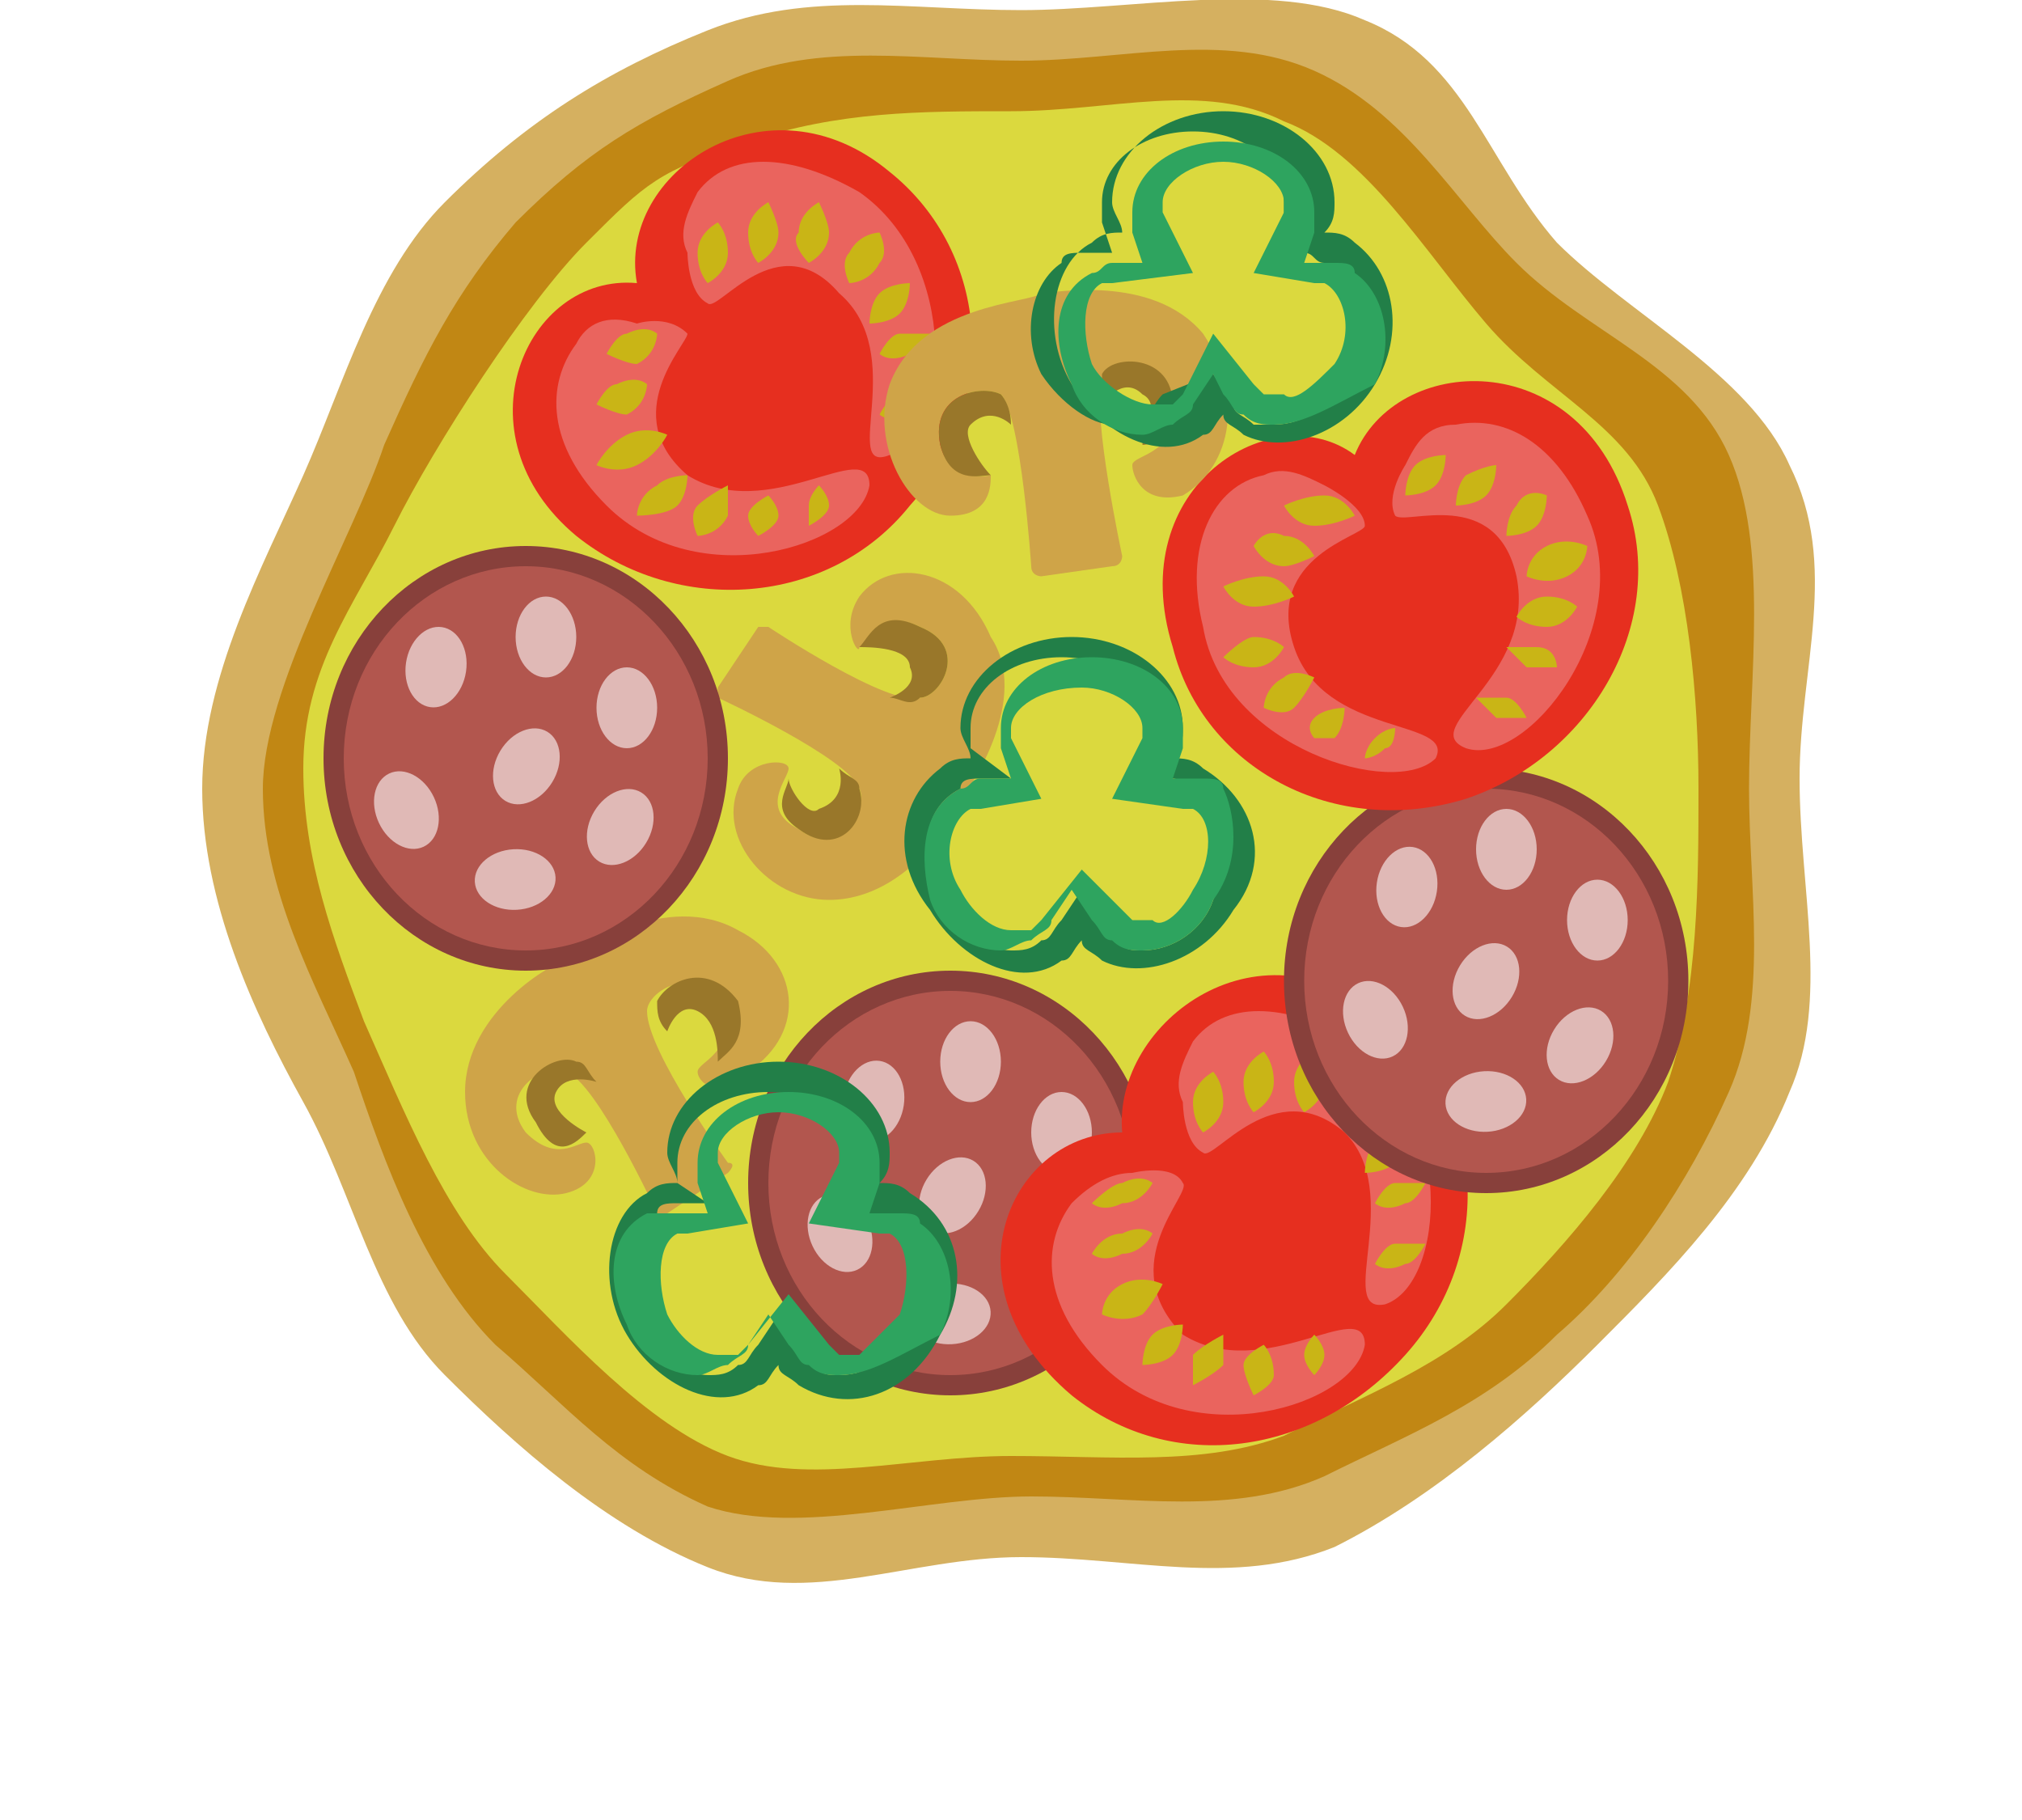 <?xml version="1.0" encoding="utf-8"?>
<!-- Generator: Adobe Illustrator 19.2.1, SVG Export Plug-In . SVG Version: 6.00 Build 0)  -->
<svg version="1.1" id="レイヤー_1" xmlns="http://www.w3.org/2000/svg" xmlns:xlink="http://www.w3.org/1999/xlink" x="0px"
	 y="0px" width="20px" height="18px" viewBox="0 0 20 18" style="enable-background:new 0 0 20 18;" xml:space="preserve">
<style type="text/css">
	.st0{fill:#D5B060;}
	.st1{fill:#C18714;}
	.st2{fill:#DBD93E;}
	.st3{fill:#E62F1F;}
	.st4{fill:#EA645E;}
	.st5{fill:#C9B516;}
	.st6{fill:#88403B;}
	.st7{fill:#B2564E;}
	.st8{fill:#E0B9B6;}
	.st9{fill:#CFA448;}
	.st10{fill:#99772A;}
	.st11{fill:#227F48;}
	.st12{fill:#2EA45F;}
</style>
<g>
	<g>
		<path class="st0" d="M17.8,7.7c0,1.1,0.3,2.2-0.1,3.1c-0.4,1-1.2,1.8-1.9,2.5s-1.6,1.5-2.6,2c-1,0.4-2,0.1-3.1,0.1S8,15.9,7,15.5
			c-1-0.4-1.9-1.2-2.6-1.9c-0.7-0.7-0.9-1.8-1.4-2.7s-1-2-1-3.1s0.6-2.2,1-3.1S3.7,2.7,4.4,2C5.2,1.2,6,0.7,7,0.3
			c1-0.4,2-0.2,3.1-0.2s2.5-0.3,3.4,0.1c1,0.4,1.2,1.4,1.9,2.2c0.7,0.7,1.9,1.3,2.3,2.2C18.2,5.6,17.8,6.6,17.8,7.7z"/>
		<path class="st1" d="M2.6,7.8c0-1,0.9-2.5,1.2-3.4c0.4-0.9,0.7-1.5,1.3-2.2c0.7-0.7,1.2-1,2.1-1.4s1.9-0.2,2.9-0.2
			c1,0,2-0.3,2.9,0.1c0.9,0.4,1.4,1.3,2,1.9c0.7,0.7,1.7,1,2.1,1.9c0.4,0.9,0.2,2.2,0.2,3.3c0,1,0.2,2.1-0.2,3
			c-0.4,0.9-1,1.8-1.7,2.4c-0.7,0.7-1.5,1-2.3,1.4c-0.9,0.4-1.9,0.2-2.9,0.2c-1,0-2.3,0.4-3.2,0.1c-0.9-0.4-1.4-1-2.1-1.6
			c-0.7-0.7-1.1-1.8-1.4-2.7C3.1,9.7,2.6,8.8,2.6,7.8z"/>
		<path class="st2" d="M3,7.6c0-1,0.5-1.6,0.9-2.4s1.3-2.2,1.9-2.8c0.6-0.6,0.7-0.7,1.6-1S9.1,1.1,10,1.1c1,0,1.9-0.3,2.7,0.1
			c0.8,0.3,1.4,1.3,2,2s1.4,1,1.7,1.8c0.3,0.8,0.4,1.9,0.4,2.8s0,2-0.3,2.9c-0.3,0.8-1,1.6-1.6,2.2c-0.6,0.6-1.4,0.9-2.2,1.3
			c-0.8,0.3-1.7,0.2-2.7,0.2c-1,0-2,0.3-2.8,0S5.6,13.2,5,12.6c-0.6-0.6-1-1.6-1.4-2.5C3.3,9.3,3,8.5,3,7.6z"/>
		<g>
			<path class="st3" d="M8.8,1.7C9.8,2.5,9.9,4,9,5C8.2,6,6.7,6.1,5.7,5.3C4.5,4.3,5.2,2.7,6.3,2.8C6.1,1.7,7.6,0.7,8.8,1.7z"/>
			<path class="st4" d="M6.8,3.3C6.6,3.1,6.3,3.2,6.3,3.2C6,3.1,5.8,3.2,5.7,3.4C5.4,3.8,5.4,4.4,6,5c0.9,0.9,2.5,0.4,2.6-0.2
				c0-0.5-1,0.4-1.8-0.1C6.1,4.1,6.8,3.4,6.8,3.3z"/>
			<path class="st5" d="M6.2,3.3c0.2-0.1,0.3,0,0.3,0S6.5,3.5,6.3,3.6C6.2,3.6,6,3.5,6,3.5S6.1,3.3,6.2,3.3z"/>
			<path class="st5" d="M6.1,3.8c0.2-0.1,0.3,0,0.3,0S6.4,4,6.2,4.1C6.1,4.1,5.9,4,5.9,4S6,3.8,6.1,3.8z"/>
			<path class="st5" d="M6.2,4.3c0.2-0.1,0.4,0,0.4,0S6.5,4.5,6.3,4.6c-0.2,0.1-0.4,0-0.4,0S6,4.4,6.2,4.3z"/>
			<path class="st5" d="M6.5,4.8c0.1-0.1,0.3-0.1,0.3-0.1s0,0.2-0.1,0.3C6.6,5.1,6.3,5.1,6.3,5.1S6.3,4.9,6.5,4.8z"/>
			<path class="st5" d="M6.9,5C7,4.9,7.2,4.8,7.2,4.8s0,0.2,0,0.3C7.1,5.3,6.9,5.3,6.9,5.3S6.8,5.1,6.9,5z"/>
			<path class="st5" d="M7.4,5.1c0-0.1,0.2-0.2,0.2-0.2S7.7,5,7.7,5.1c0,0.1-0.2,0.2-0.2,0.2S7.4,5.2,7.4,5.1z"/>
			<path class="st5" d="M8,5c0-0.1,0.1-0.2,0.1-0.2S8.2,4.9,8.2,5C8.2,5.1,8,5.2,8,5.2S8,5.1,8,5z"/>
			<path class="st4" d="M7,3C6.8,2.9,6.8,2.5,6.8,2.5c-0.1-0.2,0-0.4,0.1-0.6c0.3-0.4,0.9-0.4,1.6,0c1,0.7,0.9,2.4,0.3,2.6
				C8.3,4.7,9,3.5,8.3,2.9C7.7,2.2,7.1,3.1,7,3z"/>
			<path class="st5" d="M6.9,2.5C6.9,2.7,7,2.8,7,2.8s0.2-0.1,0.2-0.3c0-0.2-0.1-0.3-0.1-0.3S6.9,2.3,6.9,2.5z"/>
			<path class="st5" d="M7.4,2.3c0,0.2,0.1,0.3,0.1,0.3s0.2-0.1,0.2-0.3C7.7,2.2,7.6,2,7.6,2S7.4,2.1,7.4,2.3z"/>
			<path class="st5" d="M7.9,2.3C7.8,2.4,8,2.6,8,2.6s0.2-0.1,0.2-0.3C8.2,2.2,8.1,2,8.1,2S7.9,2.1,7.9,2.3z"/>
			<path class="st5" d="M8.4,2.5c-0.1,0.1,0,0.3,0,0.3s0.2,0,0.3-0.2c0.1-0.1,0-0.3,0-0.3S8.5,2.3,8.4,2.5z"/>
			<path class="st5" d="M8.7,2.9C8.6,3,8.6,3.2,8.6,3.2s0.2,0,0.3-0.1C9,3,9,2.8,9,2.8S8.8,2.8,8.7,2.9z"/>
			<path class="st5" d="M8.9,3.3c-0.1,0-0.2,0.2-0.2,0.2s0.1,0.1,0.3,0c0.1,0,0.2-0.2,0.2-0.2S9,3.3,8.9,3.3z"/>
			<path class="st5" d="M8.9,3.9c-0.1,0-0.2,0.2-0.2,0.2s0.1,0.1,0.3,0c0.1,0,0.2-0.2,0.2-0.2S9,3.9,8.9,3.9z"/>
		</g>
		<g>
			<ellipse class="st6" cx="9.4" cy="11.7" rx="2" ry="2.1"/>
			<ellipse class="st7" cx="9.4" cy="11.7" rx="1.8" ry="1.9"/>
			<ellipse transform="matrix(0.146 -0.989 0.989 0.146 -3.393 17.802)" class="st8" cx="8.6" cy="10.9" rx="0.4" ry="0.3"/>
			<ellipse class="st8" cx="10.5" cy="11.2" rx="0.3" ry="0.4"/>
			<ellipse class="st8" cx="9.6" cy="10.5" rx="0.3" ry="0.4"/>
			<ellipse transform="matrix(0.905 -0.426 0.426 0.905 -4.4 4.691)" class="st8" cx="8.3" cy="12.2" rx="0.3" ry="0.4"/>
			<ellipse transform="matrix(0.52 -0.854 0.854 0.52 -5.602 14.802)" class="st8" cx="10.4" cy="12.4" rx="0.4" ry="0.3"/>
			
				<ellipse transform="matrix(0.998 -5.747008e-002 5.747008e-002 0.998 -0.729 0.561)" class="st8" cx="9.4" cy="13" rx="0.4" ry="0.3"/>
			<ellipse transform="matrix(0.519 -0.855 0.855 0.519 -5.547 13.735)" class="st8" cx="9.4" cy="11.8" rx="0.4" ry="0.3"/>
		</g>
		<g>
			<path class="st9" d="M7.3,9.2C6.6,8.8,5.7,9.4,5.6,9.5c-0.1,0-1,0.5-1,1.3c0,0.7,0.6,1.1,1,1c0.4-0.1,0.3-0.5,0.2-0.5
				c-0.1,0-0.3,0.2-0.6-0.1c-0.3-0.4,0.2-0.7,0.4-0.6c0.3,0.1,0.9,1.4,0.9,1.4c0,0.1,0.1,0.1,0.1,0l0.6-0.4c0,0,0.1-0.1,0-0.1
				c0,0-0.8-1.1-0.8-1.5c0-0.2,0.5-0.5,0.7,0c0.2,0.4-0.2,0.5-0.2,0.6c0,0.1,0.2,0.3,0.5,0C8,10.2,7.9,9.5,7.3,9.2z"/>
			<path class="st10" d="M7.3,9.9C7,9.5,6.6,9.7,6.5,9.9c0,0.1,0,0.2,0.1,0.3c0,0,0.1-0.3,0.3-0.2c0.2,0.1,0.2,0.4,0.2,0.5
				C7.2,10.4,7.4,10.3,7.3,9.9z"/>
			<path class="st10" d="M5.3,11.1c-0.3-0.4,0.2-0.7,0.4-0.6c0.1,0,0.1,0.1,0.2,0.2c0,0-0.3-0.1-0.4,0.1c-0.1,0.2,0.3,0.4,0.3,0.4
				C5.7,11.3,5.5,11.5,5.3,11.1z"/>
		</g>
		<g>
			<path class="st9" d="M8.2,8.9c0.8,0,1.3-0.9,1.3-1c0.1-0.1,0.7-1,0.3-1.6C9.5,5.6,8.8,5.5,8.5,5.9c-0.2,0.3,0,0.6,0,0.5
				c0.1,0,0.2-0.4,0.6-0.2c0.5,0.2,0.2,0.7,0,0.7C8.8,7,7.6,6.2,7.6,6.2c-0.1,0-0.1,0-0.1,0L7.1,6.8c0,0,0,0.1,0,0.1
				c0,0,1.3,0.6,1.4,0.9c0.1,0.2-0.2,0.7-0.6,0.4C7.5,8,7.8,7.7,7.8,7.6c0-0.1-0.4-0.1-0.5,0.2C7.1,8.3,7.6,8.9,8.2,8.9z"/>
			<path class="st10" d="M7.9,8.2c0.4,0.3,0.7-0.1,0.6-0.4c0-0.1-0.1-0.1-0.2-0.2c0,0,0.1,0.3-0.2,0.4C8,8.1,7.8,7.8,7.8,7.7
				C7.8,7.8,7.6,8,7.9,8.2z"/>
			<path class="st10" d="M9.1,6.2c0.5,0.2,0.2,0.7,0,0.7C9,7,8.9,6.9,8.8,6.9c0,0,0.3-0.1,0.2-0.3c0-0.2-0.4-0.2-0.5-0.2
				C8.6,6.3,8.7,6,9.1,6.2z"/>
		</g>
		<g>
			<path class="st3" d="M13.7,10.1c1,0.8,1.1,2.3,0.2,3.3s-2.3,1.2-3.3,0.4c-1.3-1.1-0.6-2.6,0.5-2.6C11,10.1,12.5,9,13.7,10.1z"/>
			<path class="st4" d="M11.7,11.7c-0.1-0.2-0.5-0.1-0.5-0.1c-0.2,0-0.4,0.1-0.6,0.3c-0.3,0.4-0.3,1,0.3,1.6
				c0.9,0.9,2.5,0.4,2.6-0.2c0-0.5-1,0.4-1.8-0.1C11,12.5,11.8,11.8,11.7,11.7z"/>
			<path class="st5" d="M11.1,11.7c0.2-0.1,0.3,0,0.3,0s-0.1,0.2-0.3,0.2c-0.2,0.1-0.3,0-0.3,0S11,11.7,11.1,11.7z"/>
			<path class="st5" d="M11.1,12.2c0.2-0.1,0.3,0,0.3,0s-0.1,0.2-0.3,0.2c-0.2,0.1-0.3,0-0.3,0S10.9,12.2,11.1,12.2z"/>
			<path class="st5" d="M11.1,12.7c0.2-0.1,0.4,0,0.4,0s-0.1,0.2-0.2,0.3c-0.2,0.1-0.4,0-0.4,0S10.9,12.8,11.1,12.7z"/>
			<path class="st5" d="M11.4,13.2c0.1-0.1,0.3-0.1,0.3-0.1s0,0.2-0.1,0.3c-0.1,0.1-0.3,0.1-0.3,0.1S11.3,13.3,11.4,13.2z"/>
			<path class="st5" d="M11.8,13.4c0.1-0.1,0.3-0.2,0.3-0.2s0,0.2,0,0.3c-0.1,0.1-0.3,0.2-0.3,0.2S11.8,13.5,11.8,13.4z"/>
			<path class="st5" d="M12.3,13.5c0-0.1,0.2-0.2,0.2-0.2s0.1,0.1,0.1,0.3c0,0.1-0.2,0.2-0.2,0.2S12.3,13.6,12.3,13.5z"/>
			<path class="st5" d="M12.9,13.4c0-0.1,0.1-0.2,0.1-0.2s0.1,0.1,0.1,0.2c0,0.1-0.1,0.2-0.1,0.2S12.9,13.5,12.9,13.4z"/>
			<path class="st4" d="M11.9,11.4c-0.2-0.1-0.2-0.5-0.2-0.5c-0.1-0.2,0-0.4,0.1-0.6c0.3-0.4,0.9-0.4,1.6,0c1,0.7,0.9,2.4,0.3,2.6
				c-0.5,0.1,0.2-1.1-0.4-1.7C12.6,10.6,12,11.5,11.9,11.4z"/>
			<path class="st5" d="M11.8,10.9c0,0.2,0.1,0.3,0.1,0.3s0.2-0.1,0.2-0.3c0-0.2-0.1-0.3-0.1-0.3S11.8,10.7,11.8,10.9z"/>
			<path class="st5" d="M12.3,10.7c0,0.2,0.1,0.3,0.1,0.3s0.2-0.1,0.2-0.3c0-0.2-0.1-0.3-0.1-0.3S12.3,10.5,12.3,10.7z"/>
			<path class="st5" d="M12.8,10.7c0,0.2,0.1,0.3,0.1,0.3s0.2-0.1,0.2-0.3c0-0.2-0.1-0.3-0.1-0.3S12.8,10.5,12.8,10.7z"/>
			<path class="st5" d="M13.3,10.9c-0.1,0.1,0,0.3,0,0.3s0.2,0,0.3-0.2c0.1-0.1,0-0.3,0-0.3S13.4,10.7,13.3,10.9z"/>
			<path class="st5" d="M13.6,11.3c-0.1,0.1-0.1,0.3-0.1,0.3s0.2,0,0.3-0.1c0.1-0.1,0.1-0.3,0.1-0.3S13.7,11.2,13.6,11.3z"/>
			<path class="st5" d="M13.8,11.7c-0.1,0-0.2,0.2-0.2,0.2s0.1,0.1,0.3,0c0.1,0,0.2-0.2,0.2-0.2S13.9,11.7,13.8,11.7z"/>
			<path class="st5" d="M13.8,12.3c-0.1,0-0.2,0.2-0.2,0.2s0.1,0.1,0.3,0c0.1,0,0.2-0.2,0.2-0.2S13.9,12.3,13.8,12.3z"/>
		</g>
		<g>
			<ellipse class="st6" cx="14.7" cy="9.7" rx="2" ry="2.1"/>
			<ellipse class="st7" cx="14.7" cy="9.7" rx="1.8" ry="1.9"/>
			<ellipse transform="matrix(0.146 -0.989 0.989 0.146 3.183 21.235)" class="st8" cx="13.9" cy="8.8" rx="0.4" ry="0.3"/>
			<ellipse class="st8" cx="15.8" cy="9.1" rx="0.3" ry="0.4"/>
			<ellipse class="st8" cx="14.9" cy="8.4" rx="0.3" ry="0.4"/>
			<ellipse transform="matrix(0.905 -0.426 0.426 0.905 -3.006 6.739)" class="st8" cx="13.6" cy="10.1" rx="0.3" ry="0.4"/>
			<ellipse transform="matrix(0.52 -0.854 0.854 0.52 -1.28 18.305)" class="st8" cx="15.6" cy="10.3" rx="0.4" ry="0.3"/>
			
				<ellipse transform="matrix(0.998 -5.764313e-002 5.764313e-002 0.998 -0.602 0.863)" class="st8" cx="14.7" cy="10.9" rx="0.4" ry="0.3"/>
			<ellipse transform="matrix(0.519 -0.855 0.855 0.519 -1.225 17.238)" class="st8" cx="14.7" cy="9.7" rx="0.4" ry="0.3"/>
		</g>
		<path class="st11" d="M12.2,9c-0.3,0.5-0.9,0.7-1.3,0.5c-0.1-0.1-0.2-0.1-0.2-0.2c-0.1,0.1-0.1,0.2-0.2,0.2c-0.4,0.3-1,0-1.3-0.5
			C8.8,8.5,8.9,7.9,9.3,7.6c0.1-0.1,0.2-0.1,0.3-0.1c0-0.1-0.1-0.2-0.1-0.3c0-0.5,0.5-0.9,1.1-0.9c0.6,0,1.1,0.4,1.1,0.9
			c0,0.1,0,0.2-0.1,0.3c0.1,0,0.2,0,0.3,0.1C12.4,7.9,12.6,8.5,12.2,9z M11.3,9.4c0.3,0,0.6-0.2,0.7-0.5c0.2-0.4,0.2-0.9-0.2-1.1
			c-0.1,0-0.1-0.1-0.2-0.1l-0.3,0l0.1-0.3c0-0.1,0-0.1,0-0.2c0-0.4-0.4-0.7-0.9-0.7c-0.5,0-0.9,0.3-0.9,0.7c0,0.1,0,0.1,0,0.2
			L10,7.7l-0.3,0c-0.1,0-0.2,0-0.2,0.1C9.1,8,9.1,8.5,9.3,8.9C9.5,9.2,9.8,9.4,10,9.4c0.1,0,0.2,0,0.3-0.1c0.1,0,0.1-0.1,0.2-0.2
			l0.2-0.3l0.2,0.3c0,0.1,0.1,0.1,0.2,0.2C11.1,9.4,11.2,9.4,11.3,9.4L11.3,9.4z"/>
		<path class="st12" d="M11.3,9.4c-0.1,0-0.2,0-0.3-0.1c-0.1,0-0.1-0.1-0.2-0.2l-0.2-0.3l-0.2,0.3c0,0.1-0.1,0.1-0.2,0.2
			c-0.1,0-0.2,0.1-0.3,0.1c-0.3,0-0.6-0.2-0.7-0.5C9.1,8.5,9.1,8,9.5,7.8c0.1,0,0.1-0.1,0.2-0.1l0.3,0L9.9,7.4c0-0.1,0-0.1,0-0.2
			c0-0.4,0.4-0.7,0.9-0.7c0.5,0,0.9,0.3,0.9,0.7c0,0.1,0,0.1,0,0.2l-0.1,0.3l0.3,0c0.1,0,0.2,0,0.2,0.1C12.2,8,12.3,8.5,12,8.9
			C11.9,9.2,11.6,9.4,11.3,9.4L11.3,9.4z M11.8,8.8C12,8.5,12,8.1,11.8,8c0,0-0.1,0-0.1,0L11,7.9l0.3-0.6c0,0,0-0.1,0-0.1
			c0-0.2-0.3-0.4-0.6-0.4C10.3,6.8,10,7,10,7.2c0,0,0,0.1,0,0.1l0.3,0.6L9.7,8c0,0-0.1,0-0.1,0C9.4,8.1,9.3,8.5,9.5,8.8
			C9.6,9,9.8,9.2,10,9.2c0.1,0,0.1,0,0.2,0c0,0,0.1-0.1,0.1-0.1l0.4-0.5L11.1,9c0,0,0.1,0.1,0.1,0.1c0,0,0.1,0,0.2,0
			C11.5,9.2,11.7,9,11.8,8.8z"/>
		<path class="st11" d="M9.3,13.2C9,13.8,8.4,14,7.9,13.7c-0.1-0.1-0.2-0.1-0.2-0.2c-0.1,0.1-0.1,0.2-0.2,0.2c-0.4,0.3-1,0-1.3-0.5
			c-0.3-0.5-0.2-1.2,0.2-1.4c0.1-0.1,0.2-0.1,0.3-0.1c0-0.1-0.1-0.2-0.1-0.3c0-0.5,0.5-0.9,1.1-0.9s1.1,0.4,1.1,0.9
			c0,0.1,0,0.2-0.1,0.3c0.1,0,0.2,0,0.3,0.1C9.5,12.1,9.6,12.7,9.3,13.2z M8.3,13.6c0.3,0,0.6-0.2,0.7-0.5c0.2-0.4,0.2-0.9-0.2-1.1
			C8.9,12,8.8,12,8.7,12l-0.3,0l0.1-0.3c0-0.1,0-0.1,0-0.2c0-0.4-0.4-0.7-0.9-0.7c-0.5,0-0.9,0.3-0.9,0.7c0,0.1,0,0.1,0,0.2L7,11.9
			l-0.3,0c-0.1,0-0.2,0-0.2,0.1c-0.3,0.2-0.4,0.7-0.2,1.1c0.2,0.3,0.5,0.5,0.7,0.5c0.1,0,0.2,0,0.3-0.1c0.1,0,0.1-0.1,0.2-0.2
			l0.2-0.3l0.2,0.3c0,0.1,0.1,0.1,0.2,0.2C8.1,13.6,8.2,13.6,8.3,13.6L8.3,13.6z"/>
		<path class="st12" d="M8.3,13.6c-0.1,0-0.2,0-0.3-0.1c-0.1,0-0.1-0.1-0.2-0.2l-0.2-0.3l-0.2,0.3c0,0.1-0.1,0.1-0.2,0.2
			c-0.1,0-0.2,0.1-0.3,0.1c-0.3,0-0.6-0.2-0.7-0.5c-0.2-0.4-0.2-0.9,0.2-1.1C6.5,12,6.6,12,6.7,12l0.3,0l-0.1-0.3c0-0.1,0-0.1,0-0.2
			c0-0.4,0.4-0.7,0.9-0.7c0.5,0,0.9,0.3,0.9,0.7c0,0.1,0,0.1,0,0.2l-0.1,0.3l0.3,0c0.1,0,0.2,0,0.2,0.1c0.3,0.2,0.4,0.7,0.2,1.1
			C8.9,13.4,8.6,13.6,8.3,13.6L8.3,13.6z M8.9,13C9,12.7,9,12.3,8.8,12.2c0,0-0.1,0-0.1,0L8,12.1l0.3-0.6c0,0,0-0.1,0-0.1
			C8.3,11.2,8,11,7.7,11c-0.3,0-0.6,0.2-0.6,0.4c0,0,0,0.1,0,0.1l0.3,0.6l-0.6,0.1c0,0-0.1,0-0.1,0c-0.2,0.1-0.2,0.5-0.1,0.8
			c0.1,0.2,0.3,0.4,0.5,0.4c0.1,0,0.1,0,0.2,0c0,0,0.1-0.1,0.1-0.1l0.4-0.5l0.4,0.5c0,0,0.1,0.1,0.1,0.1c0,0,0.1,0,0.2,0
			C8.5,13.4,8.7,13.2,8.9,13z"/>
		<g>
			<ellipse class="st6" cx="5.2" cy="7.5" rx="2" ry="2.1"/>
			<ellipse class="st7" cx="5.2" cy="7.5" rx="1.8" ry="1.9"/>
			<ellipse transform="matrix(0.146 -0.989 0.989 0.146 -2.857 9.986)" class="st8" cx="4.4" cy="6.6" rx="0.4" ry="0.3"/>
			<ellipse class="st8" cx="6.2" cy="7" rx="0.3" ry="0.4"/>
			<ellipse class="st8" cx="5.4" cy="6.3" rx="0.3" ry="0.4"/>
			<ellipse transform="matrix(0.905 -0.426 0.426 0.905 -3.008 2.476)" class="st8" cx="4" cy="8" rx="0.3" ry="0.4"/>
			<ellipse transform="matrix(0.519 -0.855 0.855 0.519 -4.042 9.139)" class="st8" cx="6.1" cy="8.2" rx="0.4" ry="0.3"/>
			
				<ellipse transform="matrix(0.998 -5.746012e-002 5.746012e-002 0.998 -0.494 0.309)" class="st8" cx="5.1" cy="8.7" rx="0.4" ry="0.3"/>
			<ellipse transform="matrix(0.52 -0.854 0.854 0.52 -3.988 8.068)" class="st8" cx="5.2" cy="7.6" rx="0.4" ry="0.3"/>
		</g>
		<g>
			<path class="st3" d="M16.1,5c0.4,1.2-0.4,2.5-1.6,2.9c-1.3,0.4-2.6-0.3-2.9-1.5c-0.5-1.6,1-2.5,1.8-1.9C13.8,3.5,15.6,3.4,16.1,5
				z"/>
			<path class="st4" d="M13.5,5.2c0-0.2-0.4-0.4-0.4-0.4c-0.2-0.1-0.4-0.2-0.6-0.1c-0.5,0.1-0.8,0.7-0.6,1.5
				c0.2,1.2,1.9,1.7,2.3,1.3c0.2-0.4-1.1-0.2-1.4-1.1C12.5,5.5,13.5,5.3,13.5,5.2z"/>
			<path class="st5" d="M13.1,4.9c0.2,0,0.3,0.2,0.3,0.2S13.2,5.2,13,5.2c-0.2,0-0.3-0.2-0.3-0.2S12.9,4.9,13.1,4.9z"/>
			<path class="st5" d="M12.7,5.3c0.2,0,0.3,0.2,0.3,0.2s-0.2,0.1-0.3,0.1c-0.2,0-0.3-0.2-0.3-0.2S12.5,5.2,12.7,5.3z"/>
			<path class="st5" d="M12.5,5.7c0.2,0,0.3,0.2,0.3,0.2S12.6,6,12.4,6c-0.2,0-0.3-0.2-0.3-0.2S12.3,5.7,12.5,5.7z"/>
			<path class="st5" d="M12.4,6.3c0.2,0,0.3,0.1,0.3,0.1s-0.1,0.2-0.3,0.2c-0.2,0-0.3-0.1-0.3-0.1S12.3,6.3,12.4,6.3z"/>
			<path class="st5" d="M12.7,6.7c0.1-0.1,0.3,0,0.3,0S12.9,6.9,12.8,7c-0.1,0.1-0.3,0-0.3,0S12.5,6.8,12.7,6.7z"/>
			<path class="st5" d="M13,7.1C13.1,7,13.3,7,13.3,7s0,0.2-0.1,0.3C13.1,7.3,13,7.3,13,7.3S12.9,7.2,13,7.1z"/>
			<path class="st5" d="M13.6,7.3c0.1-0.1,0.2-0.1,0.2-0.1s0,0.2-0.1,0.2c-0.1,0.1-0.2,0.1-0.2,0.1S13.5,7.4,13.6,7.3z"/>
			<path class="st4" d="M13.8,5.1c-0.1-0.2,0.1-0.5,0.1-0.5c0.1-0.2,0.2-0.4,0.5-0.4c0.5-0.1,1,0.2,1.3,0.9c0.5,1.1-0.6,2.5-1.2,2.3
				C14,7.2,15.2,6.7,15,5.7C14.8,4.8,13.9,5.2,13.8,5.1z"/>
			<path class="st5" d="M14,4.6c-0.1,0.1-0.1,0.3-0.1,0.3s0.2,0,0.3-0.1c0.1-0.1,0.1-0.3,0.1-0.3S14.1,4.5,14,4.6z"/>
			<path class="st5" d="M14.5,4.7c-0.1,0.1-0.1,0.3-0.1,0.3s0.2,0,0.3-0.1c0.1-0.1,0.1-0.3,0.1-0.3S14.7,4.6,14.5,4.7z"/>
			<path class="st5" d="M15,5c-0.1,0.1-0.1,0.3-0.1,0.3s0.2,0,0.3-0.1c0.1-0.1,0.1-0.3,0.1-0.3S15.1,4.8,15,5z"/>
			<path class="st5" d="M15.3,5.4c-0.2,0.1-0.2,0.3-0.2,0.3s0.2,0.1,0.4,0s0.2-0.3,0.2-0.3S15.5,5.3,15.3,5.4z"/>
			<path class="st5" d="M15.3,5.9c-0.2,0-0.3,0.2-0.3,0.2s0.1,0.1,0.3,0.1c0.2,0,0.3-0.2,0.3-0.2S15.5,5.9,15.3,5.9z"/>
			<path class="st5" d="M15.2,6.4c-0.1,0-0.3,0-0.3,0s0.1,0.1,0.2,0.2c0.1,0,0.3,0,0.3,0S15.4,6.4,15.2,6.4z"/>
			<path class="st5" d="M14.9,6.9c-0.1,0-0.3,0-0.3,0s0.1,0.1,0.2,0.2c0.1,0,0.3,0,0.3,0S15,6.9,14.9,6.9z"/>
		</g>
		<g>
			<path class="st9" d="M11.9,3.3c-0.5-0.6-1.5-0.4-1.6-0.4C10.2,3,9.1,3,8.8,3.8C8.6,4.4,9,5.1,9.4,5.1c0.4,0,0.4-0.3,0.4-0.4
				c0,0-0.4,0.1-0.5-0.3C9.2,3.9,9.7,3.8,9.9,3.9c0.2,0.2,0.3,1.7,0.3,1.7c0,0.1,0.1,0.1,0.1,0.1L11,5.6c0.1,0,0.1-0.1,0.1-0.1
				c0,0-0.3-1.4-0.2-1.7c0.1-0.2,0.6-0.3,0.7,0.3c0,0.4-0.4,0.4-0.4,0.5c0,0.1,0.1,0.4,0.5,0.3C12.2,4.6,12.3,3.9,11.9,3.3z"/>
			<path class="st10" d="M11.6,4c0-0.5-0.6-0.5-0.7-0.3c0,0.1,0,0.2,0,0.3c0,0,0.2-0.3,0.4-0.1c0.2,0.1,0,0.4,0,0.5
				C11.3,4.4,11.6,4.4,11.6,4z"/>
			<path class="st10" d="M9.3,4.4C9.2,3.9,9.7,3.8,9.9,3.9c0,0,0.1,0.1,0.1,0.3c0,0-0.2-0.2-0.4,0C9.5,4.3,9.7,4.6,9.8,4.7
				C9.7,4.7,9.4,4.8,9.3,4.4z"/>
		</g>
		<path class="st11" d="M13.6,3.8c-0.3,0.5-0.9,0.7-1.3,0.5c-0.1-0.1-0.2-0.1-0.2-0.2c-0.1,0.1-0.1,0.2-0.2,0.2
			c-0.4,0.3-1,0-1.3-0.5c-0.3-0.5-0.2-1.2,0.2-1.4c0.1-0.1,0.2-0.1,0.3-0.1c0-0.1-0.1-0.2-0.1-0.3c0-0.5,0.5-0.9,1.1-0.9
			c0.6,0,1.1,0.4,1.1,0.9c0,0.1,0,0.2-0.1,0.3c0.1,0,0.2,0,0.3,0.1C13.8,2.7,13.9,3.3,13.6,3.8z M12.6,4.2c0.3,0,0.6-0.2,0.7-0.5
			c0.2-0.4,0.2-0.9-0.2-1.1c-0.1,0-0.1-0.1-0.2-0.1l-0.3,0l0.1-0.3c0-0.1,0-0.1,0-0.2c0-0.4-0.4-0.7-0.9-0.7c-0.5,0-0.9,0.3-0.9,0.7
			c0,0.1,0,0.1,0,0.2l0.1,0.3l-0.3,0c-0.1,0-0.2,0-0.2,0.1c-0.3,0.2-0.4,0.7-0.2,1.1c0.2,0.3,0.5,0.5,0.7,0.5c0.1,0,0.2,0,0.3-0.1
			c0.1,0,0.1-0.1,0.2-0.2L12,3.7L12.2,4c0,0.1,0.1,0.1,0.2,0.2C12.4,4.2,12.5,4.2,12.6,4.2L12.6,4.2z"/>
		<path class="st12" d="M12.6,4.2c-0.1,0-0.2,0-0.3-0.1c-0.1,0-0.1-0.1-0.2-0.2L12,3.7L11.8,4c0,0.1-0.1,0.1-0.2,0.2
			c-0.1,0-0.2,0.1-0.3,0.1c-0.3,0-0.6-0.2-0.7-0.5c-0.2-0.4-0.2-0.9,0.2-1.1c0.1,0,0.1-0.1,0.2-0.1l0.3,0l-0.1-0.3
			c0-0.1,0-0.1,0-0.2c0-0.4,0.4-0.7,0.9-0.7c0.5,0,0.9,0.3,0.9,0.7c0,0.1,0,0.1,0,0.2l-0.1,0.3l0.3,0c0.1,0,0.2,0,0.2,0.1
			c0.3,0.2,0.4,0.7,0.2,1.1C13.2,4,12.9,4.2,12.6,4.2L12.6,4.2z M13.2,3.6c0.2-0.3,0.1-0.7-0.1-0.8c0,0-0.1,0-0.1,0l-0.6-0.1
			l0.3-0.6c0,0,0-0.1,0-0.1c0-0.2-0.3-0.4-0.6-0.4c-0.3,0-0.6,0.2-0.6,0.4c0,0,0,0.1,0,0.1l0.3,0.6L11,2.8c0,0-0.1,0-0.1,0
			c-0.2,0.1-0.2,0.5-0.1,0.8C10.9,3.8,11.2,4,11.4,4c0.1,0,0.1,0,0.2,0c0,0,0.1-0.1,0.1-0.1L12,3.3l0.4,0.5c0,0,0.1,0.1,0.1,0.1
			c0,0,0.1,0,0.2,0C12.8,4,13,3.8,13.2,3.6z"/>
	</g>
</g>
</svg>
